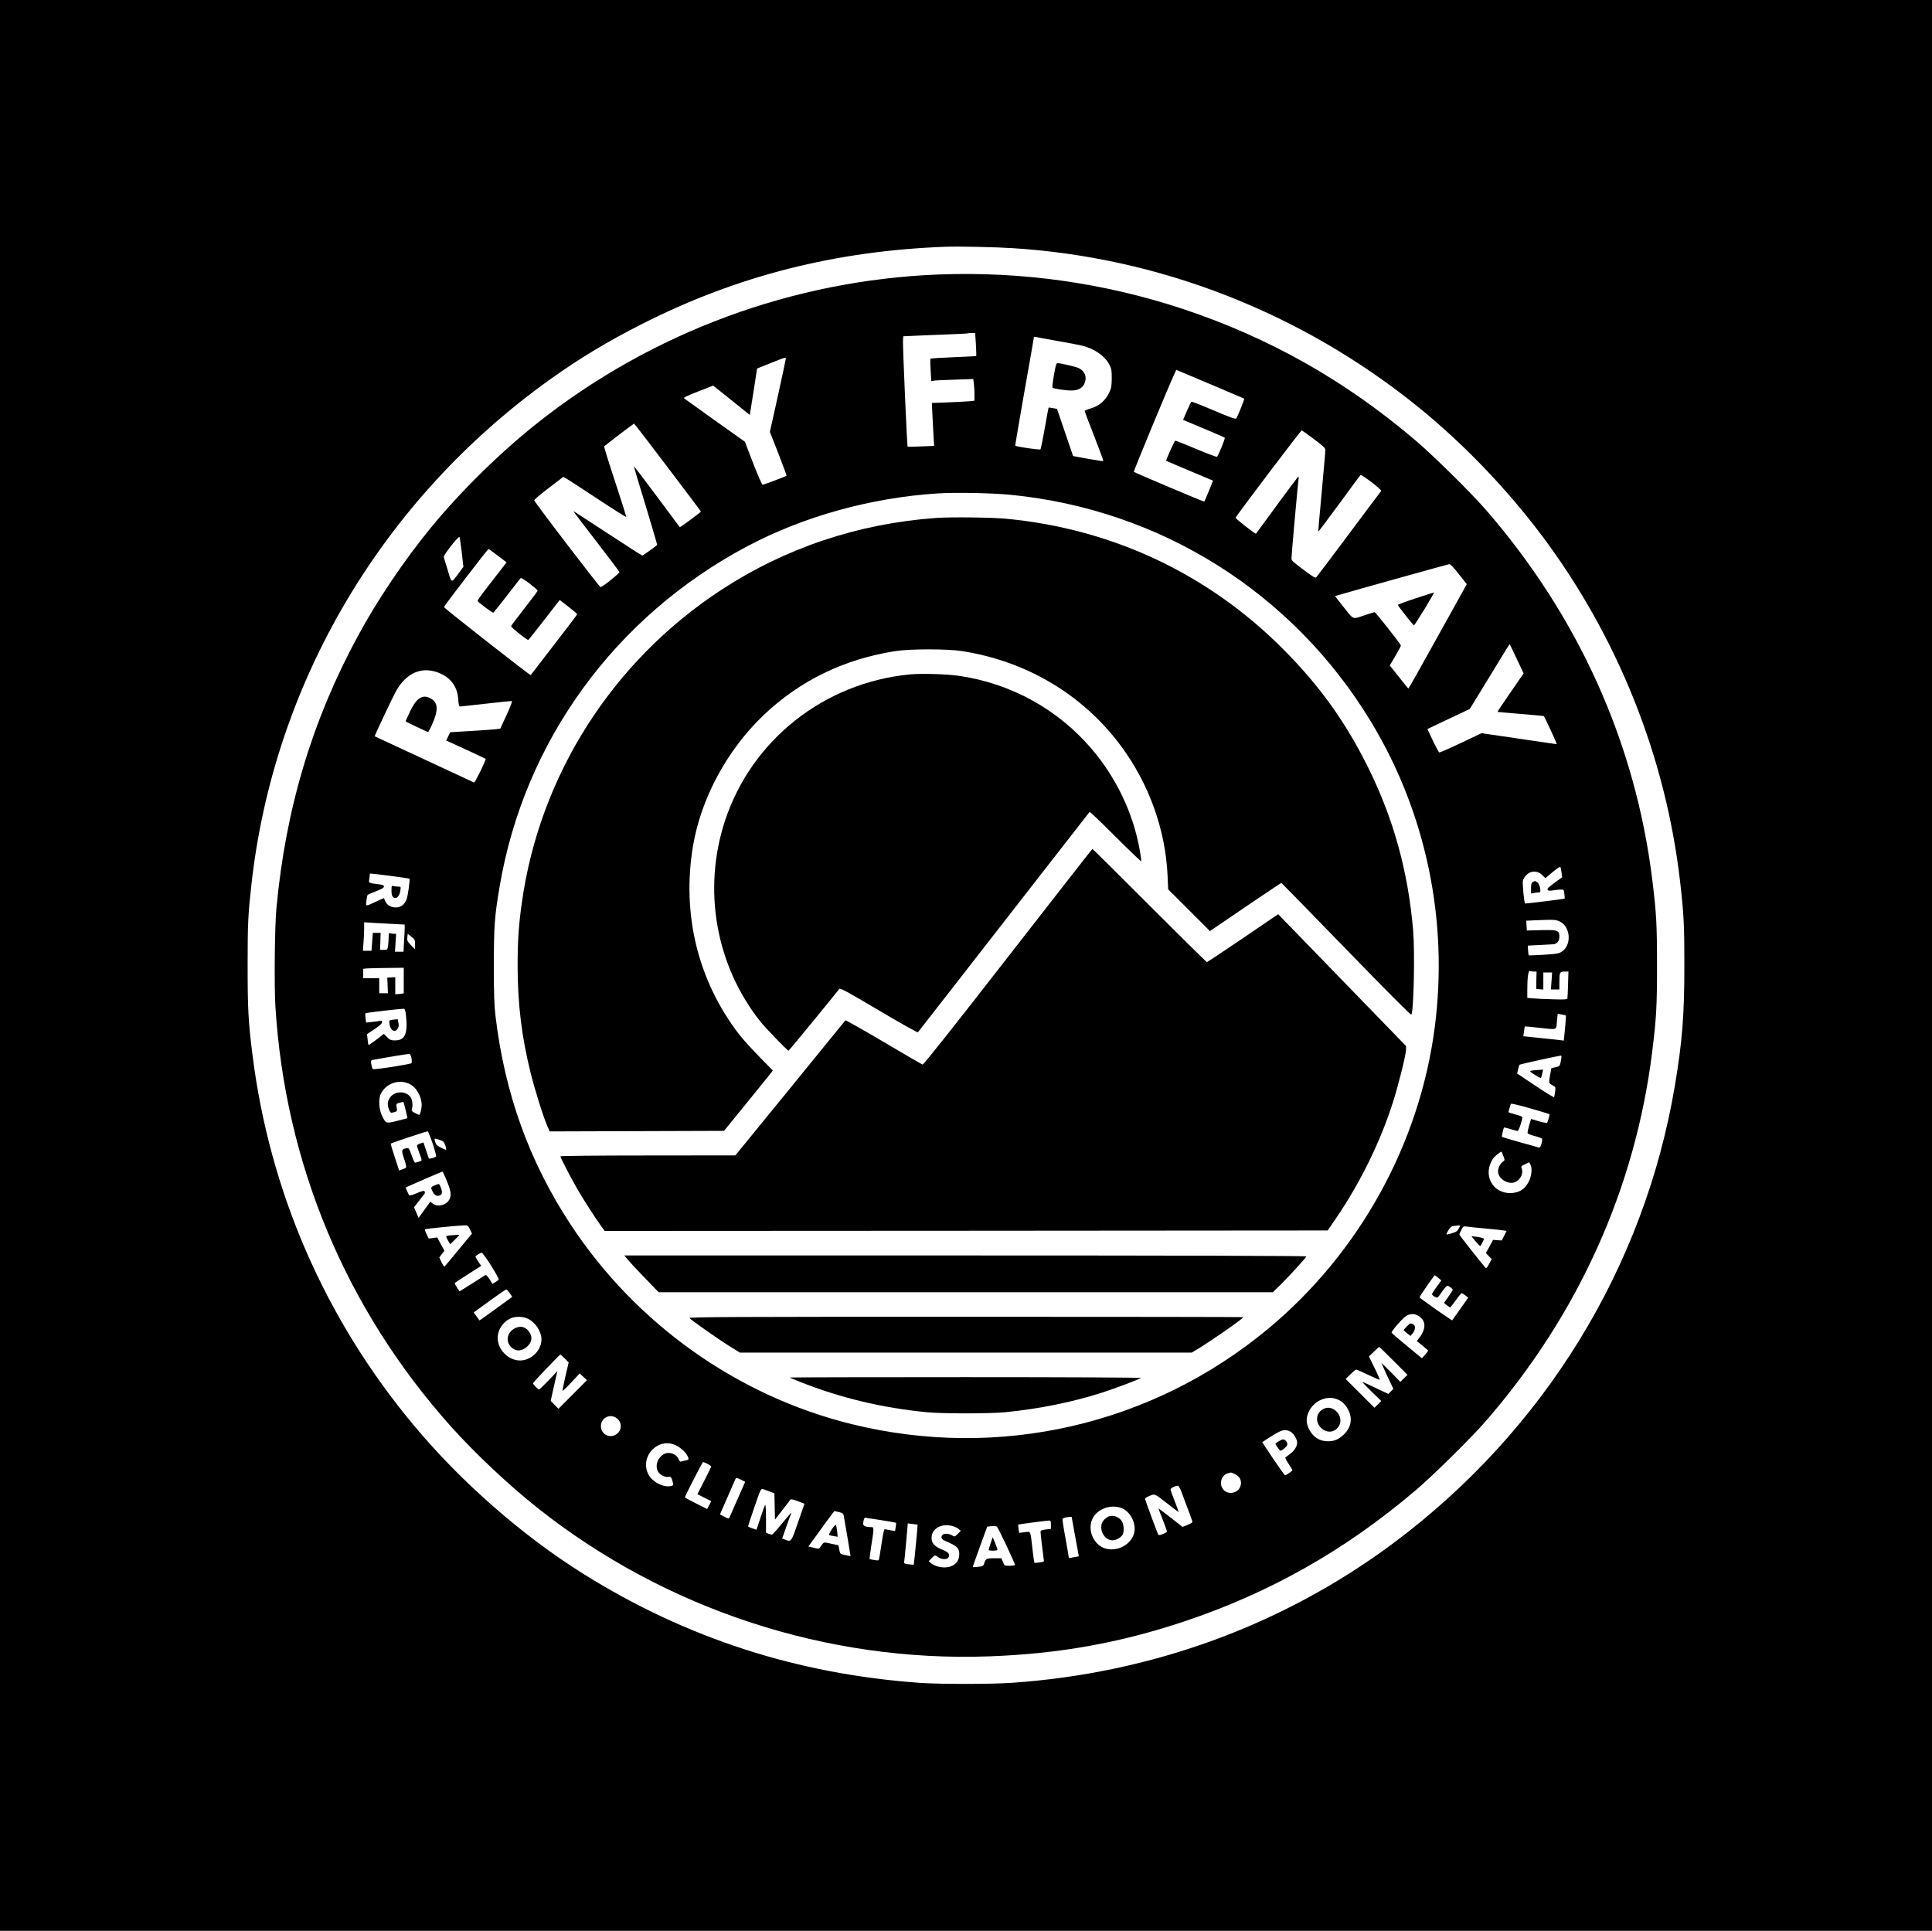 <svg xmlns="http://www.w3.org/2000/svg" version="1.0" width="2048pt" height="2047pt" viewBox="0 0 2048 2047" preserveAspectRatio="xMidYMid meet">

    <g transform="translate(0,2047) scale(0.1,-0.1)" fill="#000000" stroke="none">
        <path d="M0 10235 l0 -10235 10240 0 10240 0 0 10235 0 10235 -10240 0 -10240 0 0 -10235z m10735 7604 c1555 -97 3055 -682 4285 -1673 480 -387 942 -866 1319 -1367 805 -1071 1317 -2348 1470 -3669 40 -351 46 -458 46 -895 0 -526 -22 -807 -100 -1271 -323 -1931 -1389 -3664 -2985 -4854 -1166 -869 -2562 -1380 -4050 -1481 -223 -15 -755 -15 -970 0 -1299 93 -2471 472 -3561 1152 -650 406 -1303 978 -1805 1581 -941 1129 -1527 2477 -1708 3928 -44 351 -51 481 -51 955 0 442 5 533 41 855 239 2135 1388 4077 3164 5347 316 226 615 406 985 593 1003 507 2044 771 3210 814 132 5 526 -3 710 -15z"/>
        <path d="M9950 17560 c-1542 -60 -3034 -611 -4245 -1568 -400 -316 -821 -730 -1138 -1117 -280 -341 -565 -764 -769 -1140 -488 -898 -770 -1837 -868 -2895 -18 -185 -24 -820 -11 -1035 102 -1670 748 -3215 1863 -4460 258 -288 615 -623 923 -867 1355 -1072 3063 -1631 4782 -1568 740 27 1382 142 2063 369 912 305 1710 756 2456 1391 183 155 593 559 745 735 980 1129 1584 2469 1763 3915 44 358 51 474 51 915 0 441 -7 557 -51 915 -179 1446 -783 2786 -1763 3915 -152 176 -562 580 -745 735 -746 635 -1544 1086 -2456 1391 -836 278 -1713 403 -2600 369z m395 -741 c4 -66 5 -122 3 -123 -1 -2 -110 -8 -240 -13 -131 -5 -241 -12 -244 -16 -4 -3 -3 -58 1 -122 l7 -116 27 5 c14 3 114 8 222 11 l196 7 6 -47 c4 -26 7 -78 7 -115 l0 -68 -57 -6 c-32 -3 -134 -8 -227 -12 l-168 -6 6 -127 c4 -69 9 -171 12 -227 l6 -101 -138 -6 c-76 -3 -140 -4 -143 -2 -6 7 -52 1058 -49 1120 l3 50 140 6 c77 4 230 10 340 14 110 4 202 9 204 11 2 2 21 4 41 4 l37 0 8 -121z m865 36 c113 -19 231 -42 263 -50 131 -33 240 -110 287 -201 22 -42 25 -62 25 -144 -1 -81 -4 -103 -26 -150 -43 -91 -111 -148 -209 -174 -30 -8 -54 -19 -52 -25 1 -7 47 -127 102 -268 55 -141 98 -258 96 -261 -3 -3 -76 8 -163 24 l-158 29 -85 250 -85 250 -43 8 c-24 5 -45 7 -47 5 -1 -2 -20 -100 -40 -218 -21 -118 -41 -219 -46 -224 -7 -8 -256 28 -267 39 -2 1 42 259 97 573 56 313 101 573 101 577 0 4 10 5 23 2 12 -3 114 -22 227 -42z m-2880 -187 c0 -7 -38 -185 -84 -395 l-85 -382 91 -231 c49 -127 88 -233 86 -234 -8 -7 -245 -96 -254 -96 -6 0 -51 103 -100 228 l-88 229 -315 224 c-172 123 -320 229 -328 235 -12 8 21 24 146 73 l161 63 194 -155 194 -156 11 67 c6 37 24 148 39 246 l27 179 145 58 c161 64 160 64 160 47z m4580 -305 c151 -64 277 -118 279 -119 5 -5 -70 -192 -84 -210 -8 -10 -58 8 -240 85 -126 54 -233 96 -237 92 -3 -3 -25 -48 -47 -99 l-40 -93 42 -18 c23 -10 121 -51 217 -91 96 -41 178 -76 183 -80 7 -6 -66 -186 -82 -202 -4 -5 -103 33 -220 82 -118 50 -218 89 -223 88 -9 -3 -101 -208 -96 -213 2 -2 113 -49 248 -106 135 -56 246 -103 248 -104 2 -2 -87 -217 -92 -223 -4 -4 -739 307 -747 316 -5 5 367 903 435 1049 l15 32 83 -35 c46 -19 207 -88 358 -151z m-5832 -848 c194 -255 352 -466 352 -469 0 -6 -220 -169 -224 -165 -2 2 -112 150 -245 329 -132 178 -241 320 -241 315 0 -6 56 -194 125 -419 68 -226 123 -411 121 -413 -15 -16 -151 -113 -157 -113 -5 0 -165 103 -356 228 -412 270 -378 249 -367 231 4 -8 113 -150 242 -317 128 -166 235 -309 238 -316 4 -12 -167 -150 -199 -161 -10 -3 -694 891 -704 921 -2 6 67 64 152 129 l156 119 32 -17 c18 -10 167 -107 332 -216 165 -109 301 -195 303 -191 2 4 -52 173 -118 375 -67 202 -119 370 -115 373 12 13 310 240 316 241 3 1 164 -208 357 -464z m6850 300 c98 -73 121 -95 121 -115 1 -14 -17 -214 -38 -445 -22 -231 -38 -421 -37 -422 1 -2 101 131 221 294 120 164 221 302 226 306 10 13 229 -155 220 -168 -5 -5 -158 -210 -341 -455 -183 -245 -338 -451 -346 -459 -11 -12 -32 1 -138 80 -107 79 -126 97 -126 120 0 31 67 785 75 838 4 34 4 34 -14 15 -12 -13 -357 -481 -437 -592 -5 -7 -219 160 -216 169 5 20 694 930 701 927 4 -2 62 -43 129 -93z m-3223 -590 c1595 -154 3001 -1038 3830 -2410 582 -962 821 -2106 674 -3235 -160 -1237 -799 -2393 -1767 -3198 -1229 -1021 -2853 -1394 -4410 -1011 -1214 298 -2292 1064 -2985 2120 -437 666 -696 1384 -794 2204 -14 120 -18 228 -18 540 0 417 8 524 61 834 260 1542 1223 2865 2624 3609 600 318 1310 515 2020 561 188 12 563 5 765 -14z m-5810 -612 l17 -153 -51 -69 c-79 -107 -73 -109 -115 35 -21 69 -39 131 -42 138 -7 18 159 229 167 213 3 -6 14 -81 24 -164z m382 -34 l93 -71 -83 -107 c-45 -58 -114 -148 -155 -200 -40 -52 -71 -97 -70 -102 6 -15 160 -129 168 -124 7 4 190 237 285 362 8 11 29 -1 98 -53 48 -37 87 -71 87 -75 0 -5 -63 -89 -140 -188 -76 -98 -141 -183 -142 -189 -4 -12 173 -153 183 -146 4 2 80 99 170 214 l162 209 91 -70 c50 -39 92 -74 94 -79 2 -6 -94 -132 -492 -647 -5 -7 -921 711 -920 721 1 12 465 616 473 616 3 0 46 -32 98 -71z m10187 -195 l84 -107 -31 -57 c-18 -31 -156 -280 -307 -553 -151 -273 -277 -496 -280 -496 -3 0 -30 32 -61 72 -31 40 -75 95 -97 122 l-40 50 59 100 c32 55 59 105 59 111 0 14 -268 354 -279 354 -4 0 -45 -13 -92 -28 -148 -50 -124 -58 -233 78 -53 66 -95 120 -94 121 262 76 1198 337 1211 338 11 1 48 -38 101 -105z m615 -901 l72 -152 -140 -203 c-77 -111 -139 -204 -137 -205 1 -1 111 -11 245 -22 134 -11 244 -21 246 -23 11 -11 143 -298 137 -298 -4 0 -185 27 -402 59 l-395 58 -219 -104 c-120 -57 -223 -102 -229 -100 -5 1 -36 58 -68 125 l-58 123 137 65 c75 36 176 84 224 106 l88 41 187 306 c237 389 234 384 237 379 2 -1 36 -71 75 -155z m-11436 -143 c133 -50 206 -147 215 -286 3 -55 8 -74 19 -74 8 0 132 14 276 30 144 17 267 29 273 28 6 -2 -16 -62 -56 -148 l-67 -145 -49 -6 c-27 -3 -146 -12 -265 -19 l-217 -13 -21 -44 -21 -44 62 -28 c120 -54 353 -163 356 -166 8 -8 -113 -255 -123 -251 -36 16 -1050 489 -1053 490 -4 4 191 416 226 479 109 192 268 263 445 197z m11910 -2122 l7 -48 -74 -54 c-82 -60 -88 -67 -78 -83 5 -7 23 -8 57 -2 28 4 64 8 81 8 30 1 32 -1 37 -46 3 -27 4 -49 4 -50 -5 -4 -418 -55 -421 -52 -10 9 -29 217 -23 241 11 42 55 87 93 94 47 9 82 -2 116 -37 l30 -29 76 64 c48 40 79 60 83 53 4 -7 9 -33 12 -59z m-12420 -33 c110 -14 203 -28 207 -30 8 -5 -14 -173 -30 -219 -6 -20 -25 -47 -41 -61 -57 -47 -157 -26 -185 40 l-14 34 -78 -35 c-120 -56 -116 -57 -108 6 4 30 9 57 12 61 3 5 43 23 89 40 62 24 85 37 85 50 0 13 -12 19 -52 24 -112 13 -111 13 -104 54 3 20 6 42 6 49 0 15 -21 16 213 -13z m12407 -488 c112 -59 120 -252 13 -318 -30 -19 -58 -23 -190 -31 -85 -5 -156 -8 -158 -6 -2 2 -5 26 -7 53 l-3 50 120 6 c66 4 132 7 148 8 40 2 67 34 67 79 0 69 -15 75 -192 71 l-153 -4 -3 52 -3 52 83 4 c223 9 233 8 278 -16z m-12367 -23 l117 -6 0 -38 c0 -20 -3 -85 -7 -143 l-6 -107 -45 0 -45 0 6 95 6 95 -23 0 c-14 0 -31 3 -40 6 -13 5 -16 -2 -16 -39 0 -24 -3 -65 -6 -91 -7 -46 -7 -46 -46 -46 l-39 0 3 90 3 90 -42 0 -41 0 -7 -95 -7 -95 -46 0 -45 0 6 83 c4 45 7 113 7 151 l0 68 98 -6 c53 -3 150 -9 215 -12z m227 -217 l0 -52 -44 45 c-38 40 -42 49 -38 83 l4 37 39 -31 c36 -29 39 -34 39 -82z m-120 -377 c0 -71 0 -133 0 -137 0 -5 -20 -9 -45 -11 l-45 -3 0 91 0 91 -42 -3 -43 -3 4 -82 3 -83 -46 0 -46 0 0 80 0 80 -85 0 -85 0 0 49 0 50 38 4 c20 2 117 4 215 5 l177 2 0 -130z m11980 90 l28 0 -2 -92 -1 -93 38 -3 37 -3 0 90 0 91 46 0 47 0 -6 -90 -7 -90 45 0 45 0 0 73 c0 108 4 117 54 117 l42 0 -4 -137 c-2 -76 -5 -144 -7 -150 -3 -10 -42 -11 -162 -7 -87 2 -182 7 -210 10 l-53 5 0 83 c0 132 10 208 27 202 8 -4 27 -6 43 -6z m-11958 -451 c24 -206 -6 -279 -115 -279 -42 0 -54 5 -83 34 l-35 35 -79 -61 c-44 -34 -82 -59 -84 -57 -2 2 -6 29 -9 59 l-7 56 80 53 c53 36 80 61 80 73 0 16 -5 19 -27 14 -16 -2 -54 -8 -85 -11 l-57 -6 -6 46 c-4 25 -4 49 -1 53 7 6 392 51 411 47 6 -1 13 -26 17 -56z m12297 -15 c2 -2 -2 -62 -9 -135 l-13 -131 -41 5 c-22 3 -119 14 -215 23 l-173 18 7 50 c3 28 8 52 9 54 2 1 65 -4 141 -13 210 -23 191 -29 199 66 l8 81 41 -7 c23 -4 44 -9 46 -11z m-12237 -454 c4 -24 4 -47 0 -51 -13 -13 -402 -73 -411 -63 -5 5 -11 28 -15 51 -6 41 -5 42 26 48 162 30 366 63 378 61 9 -1 17 -18 22 -46z m12184 -27 c-11 -56 -12 -57 -56 -67 l-45 -11 -12 -65 c-17 -92 -17 -93 23 -115 35 -19 35 -19 29 -69 -4 -28 -9 -54 -12 -58 -2 -4 -91 51 -198 122 l-193 129 10 43 c5 24 12 46 16 50 6 6 406 94 438 97 8 1 8 -14 0 -56z m-12211 -242 c78 -35 135 -133 135 -231 0 -35 -17 -100 -26 -100 -3 0 -23 9 -45 20 -34 18 -39 24 -33 43 12 36 6 94 -12 122 -49 75 -176 71 -224 -7 -24 -39 -25 -76 -5 -124 13 -31 17 -34 42 -28 43 10 45 13 38 54 -6 38 -6 39 31 49 21 6 39 9 40 8 5 -4 45 -169 42 -172 -2 -1 -50 -14 -108 -28 -119 -29 -118 -30 -157 47 -37 72 -44 186 -15 242 55 108 188 155 297 105z m12090 -323 c5 -5 -18 -84 -26 -92 -3 -4 -43 4 -87 17 l-82 24 -21 -69 c-11 -39 -18 -75 -16 -82 3 -6 37 -20 76 -30 39 -10 74 -23 77 -28 4 -5 1 -30 -6 -54 -10 -33 -17 -43 -29 -40 -9 3 -99 29 -201 57 -102 29 -187 54 -189 56 -4 3 16 94 23 100 1 1 31 -6 67 -17 35 -11 69 -20 76 -20 13 0 57 135 49 149 -3 5 -37 17 -76 27 -38 10 -70 21 -70 24 0 4 5 22 11 41 6 19 12 39 14 45 2 8 71 -8 205 -46 111 -32 203 -60 205 -62z m-11838 -313 c23 -71 40 -132 35 -136 -13 -12 -71 -28 -75 -21 -3 4 -16 44 -31 88 l-27 82 -34 -11 c-19 -6 -35 -16 -35 -22 0 -7 11 -43 25 -79 31 -81 31 -82 1 -90 -13 -3 -31 -8 -39 -12 -11 -4 -22 16 -43 76 -29 80 -29 81 -59 76 -50 -11 -52 -20 -21 -112 17 -50 26 -88 20 -93 -5 -5 -23 -13 -41 -19 l-32 -11 -46 140 c-26 77 -45 142 -42 145 8 8 382 132 391 130 5 -1 29 -60 53 -131z m74 40 c39 -13 46 -21 60 -60 9 -25 12 -45 7 -45 -5 0 -30 11 -56 24 -38 19 -51 32 -59 60 -13 41 -12 41 48 21z m11275 -170 c17 -45 17 -46 -5 -61 -28 -20 -51 -66 -51 -101 0 -65 68 -123 144 -123 71 0 132 86 107 151 -9 24 -6 27 35 46 l44 21 12 -22 c23 -40 14 -127 -18 -186 -41 -77 -96 -113 -179 -118 -205 -13 -316 199 -194 370 17 23 73 68 86 68 1 0 9 -20 19 -45z m-11204 -254 c48 -114 55 -158 34 -203 -31 -65 -125 -90 -179 -48 l-25 20 -63 -86 -62 -86 -24 57 -24 56 52 67 c29 37 56 72 60 77 4 6 4 17 0 24 -6 10 -24 6 -81 -18 -41 -18 -77 -28 -81 -24 -4 4 -15 25 -24 46 l-15 37 32 15 c53 25 353 154 358 154 3 1 22 -39 42 -88z m250 -525 l21 -44 -143 -173 c-78 -96 -145 -175 -149 -177 -4 -1 -18 20 -31 47 l-23 50 27 36 27 35 -38 70 -38 71 -45 -6 -45 -6 -23 47 c-13 25 -21 49 -18 51 5 6 346 40 414 42 40 1 43 -1 64 -43z m10496 37 c-27 -55 -33 -61 -85 -77 -30 -10 -57 -15 -60 -13 -2 3 7 23 21 45 20 31 33 42 58 45 60 7 70 7 66 0z m277 -28 c94 -9 180 -18 193 -21 l22 -4 -25 -51 -26 -50 -46 3 -46 3 -38 -70 -38 -70 30 -31 31 -32 -27 -52 c-15 -29 -30 -49 -35 -44 -34 36 -280 348 -280 355 0 6 9 28 21 50 19 39 22 40 57 35 20 -3 114 -13 207 -21z m-10550 -391 c47 -75 84 -142 82 -148 -3 -6 -19 -19 -36 -29 l-31 -18 -31 50 c-19 30 -36 48 -43 44 -6 -4 -54 -34 -106 -68 -52 -33 -112 -71 -132 -83 l-37 -23 -26 40 c-14 22 -25 43 -25 46 0 3 26 22 58 42 31 20 94 60 140 90 l83 53 -31 44 c-16 25 -30 48 -30 53 0 9 49 41 66 42 7 1 51 -60 99 -135z m10042 -132 l32 -27 -49 -67 c-28 -37 -50 -72 -50 -78 0 -14 47 -43 60 -35 5 3 28 33 50 66 23 32 46 59 53 59 14 -1 57 -35 57 -45 0 -4 -21 -37 -47 -73 l-46 -65 29 -24 c16 -12 32 -23 36 -23 4 0 31 34 60 75 29 41 57 75 63 75 5 0 23 -11 39 -24 l30 -23 -84 -119 c-46 -65 -84 -120 -86 -122 -3 -5 -345 235 -346 244 -2 8 154 234 162 234 3 0 19 -13 37 -28z m-9843 -162 l26 -39 -33 -24 c-41 -31 -242 -176 -283 -205 l-31 -21 -31 43 -31 42 167 121 c92 67 172 122 178 122 6 1 23 -17 38 -39z m9633 -241 c81 -50 83 -134 6 -235 l-24 -32 60 -48 c33 -27 60 -51 60 -54 0 -3 -15 -22 -33 -43 l-33 -37 -159 131 c-88 72 -161 135 -162 140 -6 16 126 165 160 182 45 22 84 21 125 -4z m-9441 -30 c80 -38 143 -135 144 -217 0 -136 -139 -250 -270 -221 -94 21 -170 98 -190 192 -20 99 34 202 130 249 49 24 133 23 186 -3z m9177 -447 l147 -148 -38 -37 -38 -37 -98 100 c-54 55 -100 100 -102 100 -1 0 26 -62 61 -137 l65 -137 -26 -27 -26 -27 -72 33 c-39 18 -100 47 -135 64 -35 18 -65 30 -67 28 -2 -2 41 -48 97 -102 l101 -98 -36 -36 -36 -36 -152 152 -153 153 50 50 c27 27 54 50 61 50 6 0 64 -25 128 -56 65 -31 119 -54 122 -52 2 3 -23 59 -55 126 l-60 121 52 50 c29 28 54 51 57 51 3 0 72 -67 153 -148z m-8786 26 l41 -43 -34 -145 c-18 -80 -32 -149 -31 -154 2 -5 43 34 92 87 l90 96 39 -36 38 -35 -151 -152 -151 -152 -41 42 -41 42 20 94 c12 51 28 122 36 158 l15 65 -92 -98 c-51 -53 -97 -97 -103 -97 -12 0 -64 52 -64 65 0 9 279 301 290 304 3 0 24 -18 47 -41z m8191 -434 c52 -21 90 -60 118 -119 44 -93 23 -187 -58 -260 -53 -48 -95 -65 -163 -65 -92 0 -163 49 -204 140 -28 61 -26 115 5 178 57 115 193 172 302 126z m-7625 -214 c52 -58 28 -145 -49 -170 -66 -22 -134 28 -134 100 0 99 116 143 183 70z m7121 -125 c38 -18 76 -80 76 -121 0 -39 -30 -86 -77 -120 -21 -15 -42 -31 -47 -35 -4 -4 10 -34 33 -67 23 -34 41 -65 41 -69 0 -9 -65 -53 -78 -53 -5 0 -61 79 -126 175 l-116 175 82 54 c122 78 156 87 212 61z m-6514 -146 c50 -23 105 -70 126 -111 20 -39 18 -45 -22 -52 -19 -4 -41 -9 -47 -12 -7 -2 -17 9 -23 25 -23 60 -106 86 -162 52 -62 -40 -88 -115 -60 -176 16 -36 72 -68 109 -63 32 5 37 -1 53 -64 5 -23 3 -27 -24 -33 -79 -17 -200 47 -239 128 -90 186 102 391 289 306z m340 -199 c22 -11 40 -24 40 -28 -1 -4 -34 -71 -74 -150 l-73 -143 71 -36 c39 -19 72 -36 74 -38 1 -1 -8 -20 -20 -42 l-22 -41 -118 59 c-65 33 -118 61 -118 64 0 13 186 375 193 375 4 0 26 -9 47 -20z m5583 -104 c63 -26 87 -82 63 -141 -29 -67 -125 -84 -175 -31 -52 55 -28 155 41 175 18 5 34 10 36 10 1 1 17 -5 35 -13z m-5223 -66 l39 -20 -80 -182 c-45 -101 -83 -189 -86 -195 -7 -17 -10 -16 -60 10 l-41 22 78 178 c43 98 81 185 84 193 7 19 19 18 66 -6z m4664 -127 c98 -260 116 -309 116 -319 0 -6 -24 -20 -52 -31 l-53 -21 -40 32 c-93 74 -215 167 -215 164 0 -2 20 -55 45 -118 25 -63 45 -120 45 -126 0 -14 -82 -47 -91 -36 -6 7 -135 354 -141 380 -2 8 17 21 47 33 59 23 49 28 197 -87 58 -46 109 -84 111 -84 3 0 -15 50 -39 111 -24 61 -45 118 -46 126 -3 14 45 40 79 42 6 1 23 -29 37 -66z m-4367 5 l52 -19 3 -140 3 -140 75 97 c41 54 80 103 85 111 9 12 22 10 82 -12 l71 -27 -68 -196 c-75 -216 -71 -211 -142 -183 l-27 10 45 127 c24 70 47 131 50 135 3 5 3 9 0 9 -3 0 -46 -51 -97 -112 -50 -62 -97 -114 -103 -116 -7 -2 -25 2 -39 7 l-27 11 0 152 c0 87 -4 148 -9 143 -5 -6 -27 -67 -50 -137 l-42 -126 -45 15 c-24 8 -44 18 -44 21 0 4 30 96 67 204 62 181 69 197 88 192 11 -4 44 -15 72 -26z m3726 -174 c90 -31 158 -148 143 -249 -20 -127 -163 -216 -297 -185 -130 30 -206 192 -150 315 47 104 187 159 304 119z m-2988 -45 c39 -10 45 -15 50 -43 20 -113 72 -421 71 -423 -1 -1 -26 4 -56 10 -55 12 -55 13 -63 58 l-9 46 -76 17 c-77 17 -77 17 -95 -5 -10 -12 -22 -29 -26 -37 -7 -13 -16 -13 -65 -1 l-57 14 44 60 c24 33 86 117 136 188 51 70 94 127 97 127 3 0 25 -5 49 -11z m2465 -51 c1 -2 18 -96 38 -210 l38 -208 -35 -6 c-20 -3 -44 -8 -53 -11 -10 -2 -18 0 -18 4 0 5 -16 96 -35 203 -20 106 -34 199 -31 206 4 11 28 18 79 23 9 0 17 0 17 -1z m-2026 -33 c88 -14 162 -27 164 -29 2 -3 1 -23 -3 -46 l-7 -41 -41 6 c-23 4 -49 9 -59 11 -19 6 -19 4 -48 -184 -11 -74 -22 -137 -25 -141 -2 -5 -24 -5 -47 0 -24 4 -46 8 -49 9 -3 0 5 64 17 143 30 188 30 197 0 197 -55 0 -86 12 -86 34 0 28 11 66 19 66 3 0 78 -11 165 -25z m1806 -49 l0 -45 -55 -6 c-42 -6 -55 -11 -55 -24 0 -20 28 -254 34 -293 5 -25 3 -27 -45 -33 -28 -4 -52 -5 -54 -4 -2 2 -11 67 -20 144 -24 207 -16 189 -84 181 l-58 -7 -6 43 c-3 23 -5 44 -3 45 3 3 286 40 319 42 26 1 27 -1 27 -43z m-1413 0 c3 -2 -38 -420 -41 -424 -2 -2 -27 0 -55 4 -45 6 -50 9 -46 28 2 11 12 107 21 213 l17 192 51 -6 c28 -3 52 -6 53 -7z m375 -16 c20 -6 47 -19 60 -30 l23 -19 -32 -33 c-33 -32 -33 -32 -62 -15 -34 20 -82 22 -99 5 -23 -23 -13 -48 26 -64 133 -55 158 -82 149 -163 -10 -90 -104 -138 -217 -111 -29 7 -64 23 -78 35 l-27 23 29 31 c35 37 40 37 73 11 30 -23 85 -26 103 -6 26 32 8 59 -55 84 -85 33 -120 70 -120 126 0 102 104 160 227 126z m568 -208 c49 -106 90 -197 90 -202 0 -6 -25 -10 -56 -10 -55 0 -56 0 -72 40 l-17 40 -76 0 c-82 0 -90 -4 -106 -55 -9 -27 -14 -31 -64 -36 -30 -3 -55 -5 -57 -4 -2 2 32 99 75 216 l78 214 45 5 c25 3 50 1 57 -5 7 -5 53 -97 103 -203z"/>
        <path d="M11172 16493 c-12 -70 -19 -130 -15 -133 13 -11 137 -30 199 -30 73 0 119 25 141 77 27 66 4 126 -61 160 -27 14 -192 53 -227 53 -12 0 -20 -28 -37 -127z"/>
        <path d="M9925 14979 c-827 -59 -1601 -318 -2284 -766 -1151 -754 -1924 -1969 -2110 -3319 -34 -242 -44 -401 -44 -669 1 -404 43 -747 138 -1130 45 -181 136 -472 179 -568 l23 -52 924 3 924 3 240 295 c132 162 248 306 259 320 l18 25 -144 147 c-79 81 -174 185 -210 232 -439 568 -613 1276 -492 2000 85 505 359 1015 745 1385 385 368 857 598 1399 682 162 25 549 25 710 0 683 -107 1279 -462 1680 -1002 300 -403 475 -891 497 -1382 l6 -141 222 -222 221 -221 376 256 c207 140 378 255 381 255 2 0 312 -317 688 -705 425 -438 686 -700 690 -692 26 48 38 659 19 892 -53 623 -206 1179 -474 1722 -241 488 -519 875 -906 1263 -793 795 -1805 1272 -2930 1380 -152 15 -593 20 -745 9z"/>
        <path d="M9643 13320 c-910 -89 -1676 -696 -1958 -1552 -240 -732 -97 -1536 379 -2133 56 -69 285 -306 295 -304 5 0 493 595 537 654 10 13 76 -23 419 -226 223 -133 410 -237 415 -233 7 9 299 382 1335 1714 263 338 481 618 485 622 3 5 127 -114 275 -262 149 -149 271 -266 273 -261 2 5 -6 61 -17 123 -70 390 -249 765 -513 1073 -357 417 -854 690 -1402 770 -133 19 -398 27 -523 15z"/>
        <path d="M10685 10325 c-583 -750 -895 -1143 -905 -1141 -8 2 -195 110 -414 240 -220 130 -402 233 -405 228 -3 -5 -267 -329 -586 -720 l-580 -711 -927 -1 c-525 0 -928 -4 -928 -9 0 -13 111 -227 182 -350 59 -104 195 -314 257 -399 l31 -42 3832 2 3832 3 89 130 c255 375 466 802 601 1224 57 177 138 499 140 558 l1 43 -678 699 -678 699 -373 -254 c-206 -140 -378 -254 -383 -254 -4 0 -278 270 -608 600 -330 330 -602 600 -605 600 -3 0 -405 -516 -895 -1145z"/>
        <path d="M6659 7111 c23 -28 105 -115 182 -195 l141 -146 3255 0 3255 0 79 77 c83 80 272 287 277 303 2 6 -1331 10 -3613 10 l-3617 0 41 -49z"/>
        <path d="M7309 6496 c20 -23 301 -221 420 -295 l114 -71 2395 0 2394 0 62 37 c142 85 486 325 486 339 0 2 -1324 4 -2941 4 -2485 0 -2940 -2 -2930 -14z"/>
        <path d="M8371 5866 c2 -2 50 -23 107 -45 427 -170 872 -277 1347 -323 168 -16 663 -16 830 0 361 36 710 106 1028 208 133 43 398 143 412 155 5 5 -769 9 -1860 9 -1027 0 -1866 -2 -1864 -4z"/>
        <path d="M15007 14127 c-104 -34 -189 -66 -189 -70 0 -11 163 -217 171 -217 3 1 54 79 113 175 58 96 103 175 100 174 -4 0 -92 -28 -195 -62z"/>
        <path d="M4465 13076 c-44 -19 -78 -64 -125 -163 -22 -47 -40 -88 -40 -90 0 -5 228 -113 238 -113 4 0 25 39 46 88 62 138 59 220 -8 261 -45 27 -77 32 -111 17z"/>
        <path d="M16248 11119 c-14 -8 -18 -23 -18 -66 l0 -56 38 7 c20 3 43 6 51 6 21 0 5 81 -20 103 -24 20 -28 20 -51 6z"/>
        <path d="M4150 11028 c0 -55 12 -78 40 -78 26 0 47 31 54 78 6 41 5 42 -21 42 -16 0 -38 3 -50 6 -22 6 -23 3 -23 -48z"/>
        <path d="M4170 9660 c-45 -5 -45 -5 -42 -40 7 -73 56 -104 87 -56 13 19 14 34 8 63 l-8 38 -45 -5z"/>
        <path d="M16258 9123 c-21 -2 -38 -7 -38 -11 0 -9 110 -76 115 -70 2 2 8 23 13 46 l10 42 -32 -2 c-17 -1 -48 -3 -68 -5z"/>
        <path d="M4608 7903 c-42 -17 -44 -22 -24 -62 21 -40 42 -54 70 -47 33 8 39 32 20 82 -19 50 -16 48 -66 27z"/>
        <path d="M4773 7373 c-24 -2 -43 -8 -43 -13 0 -5 10 -25 21 -45 l22 -36 48 47 c27 27 49 50 49 51 0 3 -29 2 -97 -4z"/>
        <path d="M15600 7363 c0 -8 83 -103 90 -103 5 0 27 40 41 75 2 5 -26 15 -63 21 -38 6 -68 9 -68 7z"/>
        <path d="M14912 6407 c-18 -18 -32 -36 -32 -39 0 -3 16 -18 36 -33 l36 -28 24 29 c29 36 31 79 5 94 -29 15 -34 13 -69 -23z"/>
        <path d="M5464 6391 c-105 -48 -111 -176 -10 -228 39 -20 88 -9 131 28 47 41 60 92 37 138 -34 68 -94 92 -158 62z"/>
        <path d="M14035 5536 c-97 -44 -98 -168 -3 -226 107 -65 224 59 158 167 -36 59 -101 84 -155 59z"/>
        <path d="M13553 5189 c-18 -12 -33 -23 -33 -25 0 -10 46 -74 53 -74 17 0 66 41 72 61 8 23 -19 59 -44 59 -9 0 -31 -10 -48 -21z"/>
        <path d="M11750 4393 c-8 -3 -27 -17 -42 -31 -76 -71 -17 -222 87 -222 36 0 89 31 106 61 16 31 13 104 -7 138 -29 49 -92 73 -144 54z"/>
        <path d="M8817 4256 c-20 -30 -33 -57 -29 -59 4 -3 26 -8 50 -12 l42 -7 -6 59 c-4 32 -10 62 -14 66 -4 4 -23 -17 -43 -47z"/>
        <path d="M10501 4109 c-11 -34 -21 -67 -21 -71 0 -10 87 -11 93 0 2 4 -8 36 -23 71 l-27 64 -22 -64z"/>
    </g>
</svg>